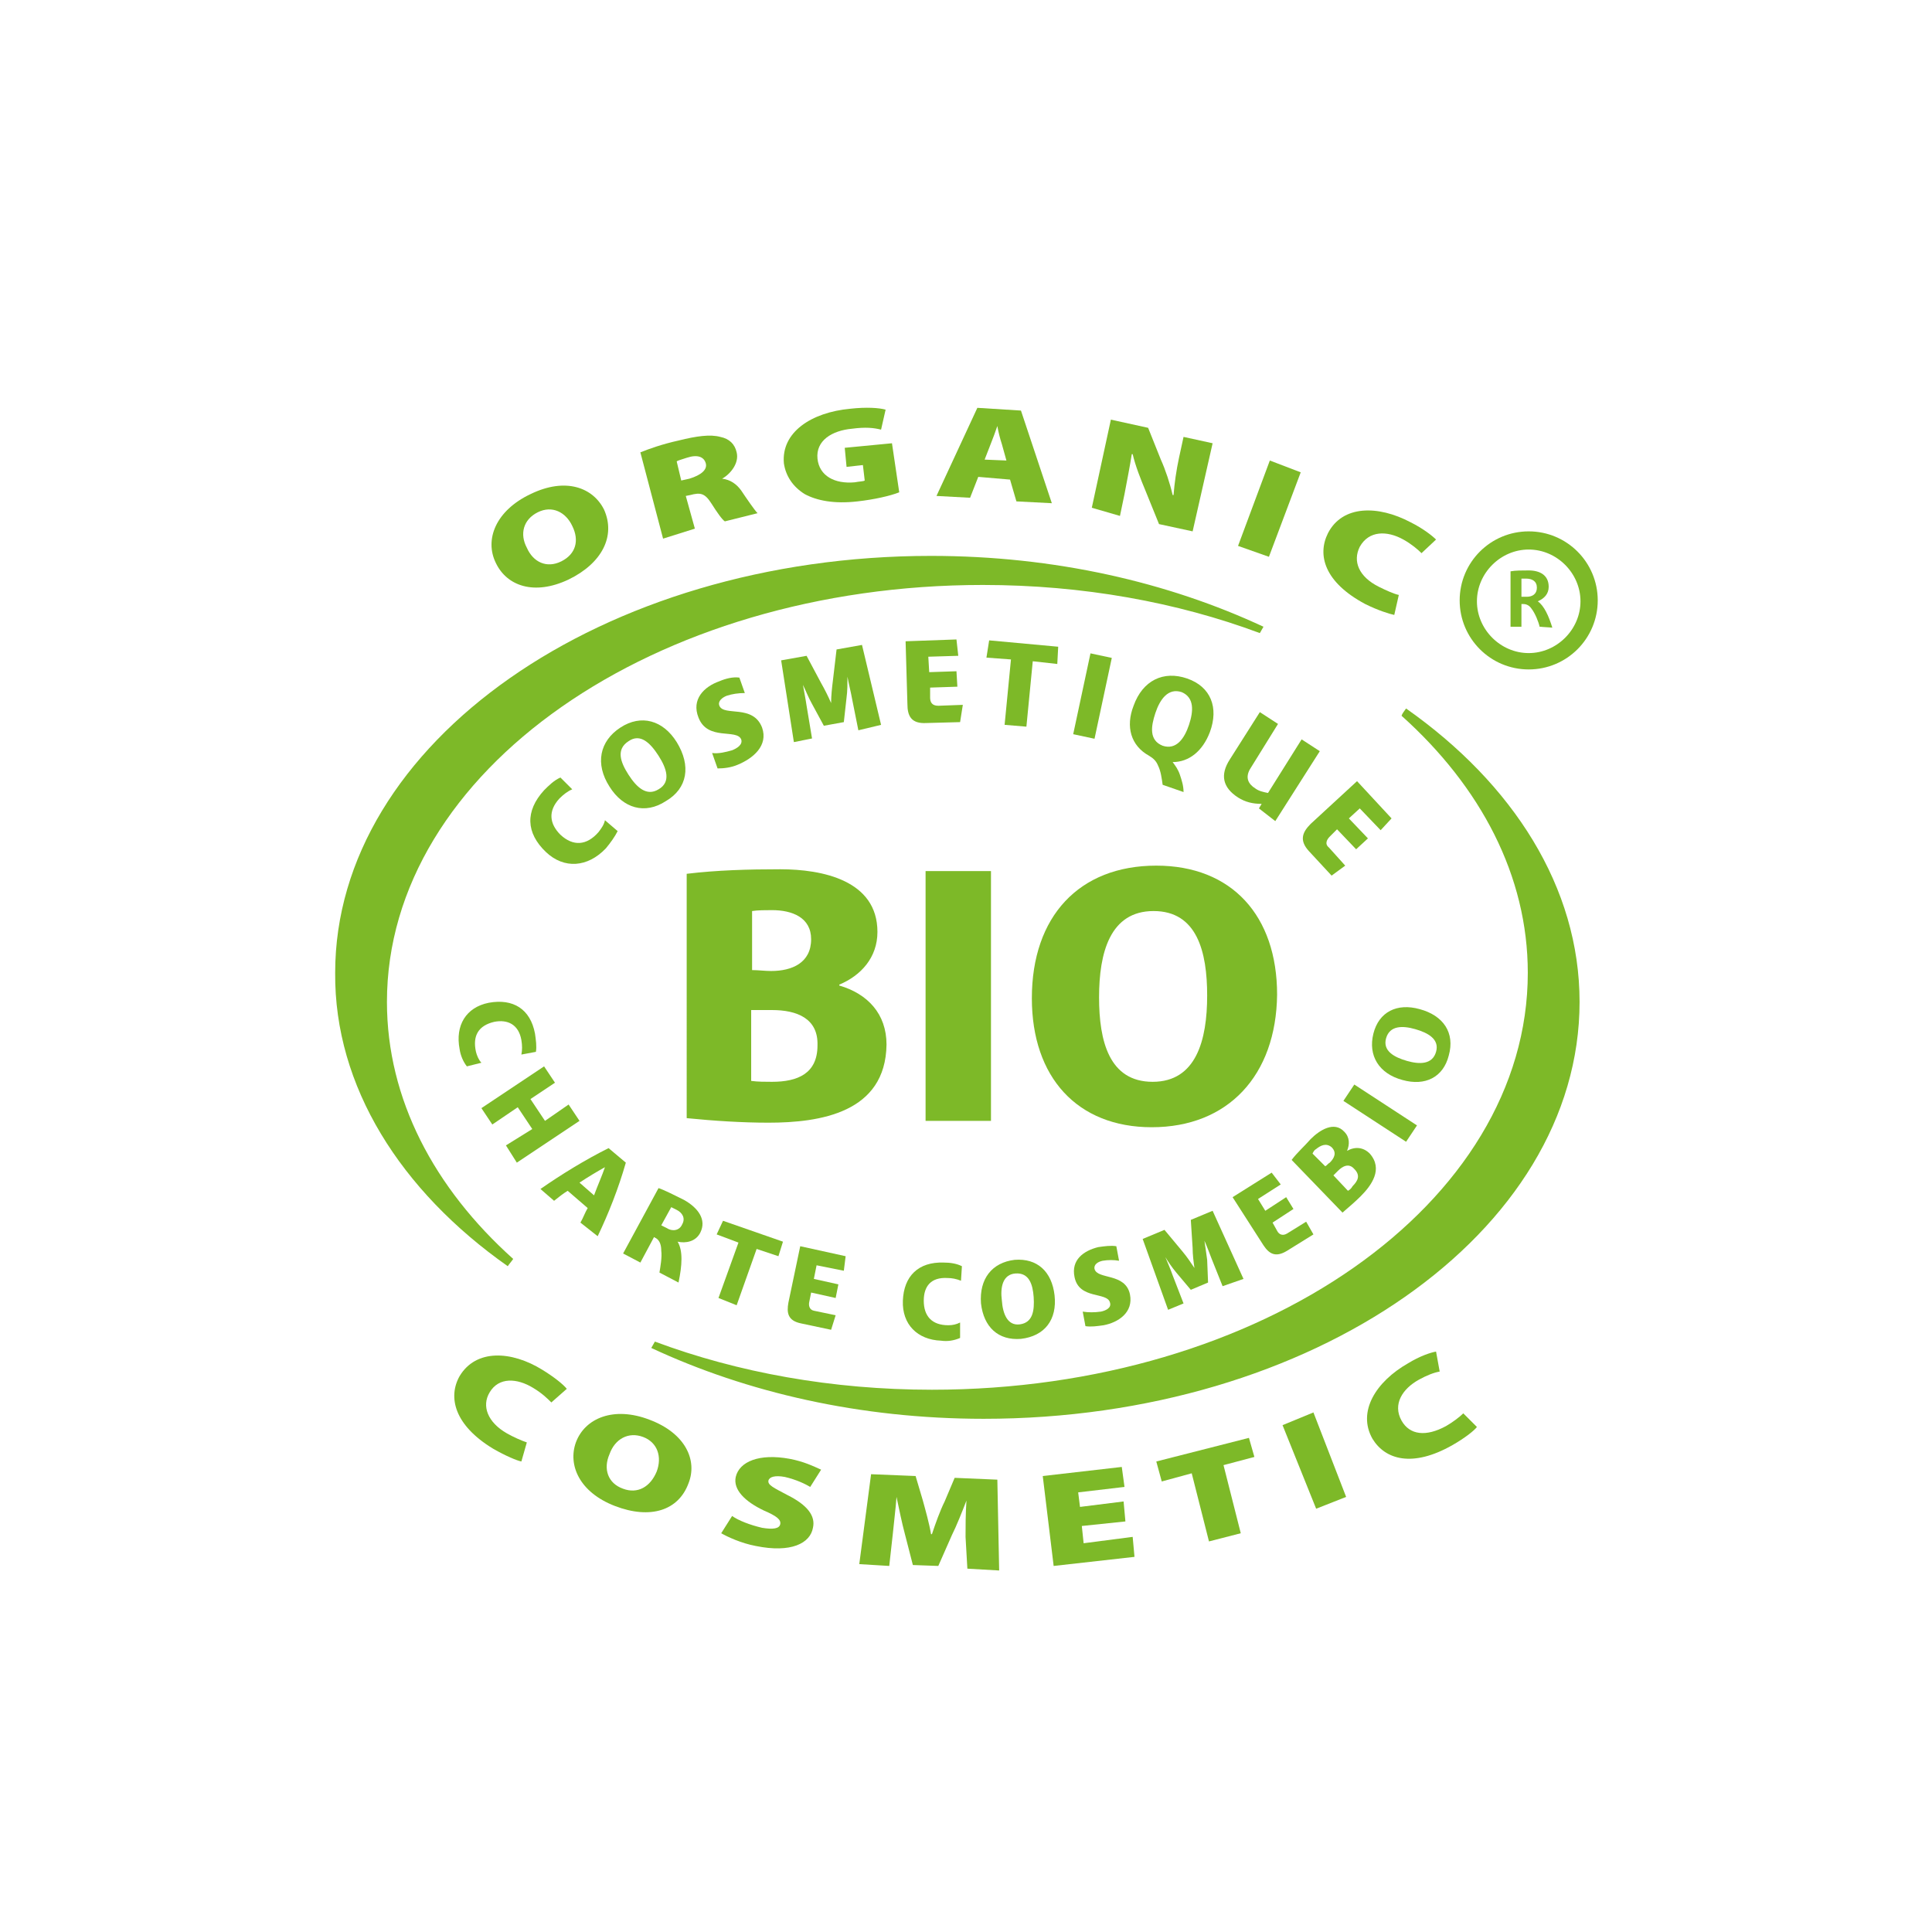 <?xml version="1.0" encoding="utf-8"?>
<!-- Generator: Adobe Illustrator 26.0.3, SVG Export Plug-In . SVG Version: 6.00 Build 0)  -->
<svg version="1.1" id="Ebene_1" xmlns="http://www.w3.org/2000/svg" xmlns:xlink="http://www.w3.org/1999/xlink" x="0px" y="0px"
	 viewBox="0 0 212.7 212.7" style="enable-background:new 0 0 212.7 212.7;" xml:space="preserve">
<style type="text/css">
	.st0{clip-path:url(#SVGID_00000159467939794007265710000004958907723983460030_);fill:#7DB928;}
	.st1{clip-path:url(#SVGID_00000051343744900666903790000014185055325406181806_);fill:#7DB928;}
	.st2{clip-path:url(#SVGID_00000104691024903105773940000008725494684451760558_);fill:#7DB928;}
	.st3{clip-path:url(#SVGID_00000073707716114093878760000008348461298156517261_);fill:#7DB928;}
	.st4{clip-path:url(#SVGID_00000138574347571893164720000010144976519048622997_);fill:#7DB928;}
	.st5{fill:#7DB928;}
	.st6{clip-path:url(#SVGID_00000125592706004106507770000007894997648665782966_);fill:#7DB928;}
	.st7{clip-path:url(#SVGID_00000052097838869249380490000011583612321688293050_);fill:#7DB928;}
	.st8{clip-path:url(#SVGID_00000056404959862144988440000014475404671728101807_);fill:#7DB928;}
	.st9{clip-path:url(#SVGID_00000176746578873836527150000001288553287949023640_);fill:#7DB928;}
	.st10{clip-path:url(#SVGID_00000127748994895509547730000008006083726879597227_);fill:#7DB928;}
	.st11{clip-path:url(#SVGID_00000129188507050869482850000004598314191765634721_);fill:#7DB928;}
	.st12{clip-path:url(#SVGID_00000104672344870592533920000000161696530697706684_);fill:#7DB928;}
	.st13{clip-path:url(#SVGID_00000085225309563227797390000009263913512793781134_);fill:#7DB928;}
	.st14{clip-path:url(#SVGID_00000013178276242718009000000011267126105877525415_);fill:#7DB928;}
	.st15{clip-path:url(#SVGID_00000152979351923553949790000009168673491604122285_);fill:#7DB928;}
	.st16{clip-path:url(#SVGID_00000031896119842498275820000010090347208633543095_);fill:#7DB928;}
	.st17{clip-path:url(#SVGID_00000072967988718360776340000017239000297193849993_);fill:#7DB928;}
	.st18{clip-path:url(#SVGID_00000090254196143237529060000011717032445534473628_);fill:#7DB928;}
	.st19{clip-path:url(#SVGID_00000085934373433533025200000011755203837600759183_);fill:#7DB928;}
	.st20{clip-path:url(#SVGID_00000056420217727824733270000016974083626997941695_);fill:#7DB928;}
	.st21{clip-path:url(#SVGID_00000160155117971298400100000000591078394257290384_);fill:#7DB928;}
	.st22{clip-path:url(#SVGID_00000035533131324162994490000004414516228025310134_);fill:#7DB928;}
	.st23{clip-path:url(#SVGID_00000174603972600271451040000007522932761505282491_);fill:#7DB928;}
	.st24{clip-path:url(#SVGID_00000169551645706535256010000010066533100474531768_);fill:#7DB928;}
	.st25{clip-path:url(#SVGID_00000159439969592986893090000006801587057414143657_);fill:#7DB928;}
	.st26{clip-path:url(#SVGID_00000142175153334223975380000011961604202485672607_);fill:#7DB928;}
	.st27{clip-path:url(#SVGID_00000117668290712697622480000013581285477047682947_);fill:#7DB928;}
	.st28{clip-path:url(#SVGID_00000008136475800652896840000016805633325726402443_);fill:#7DB928;}
	.st29{clip-path:url(#SVGID_00000137818021437041372500000005881700833404188056_);fill:#7DB928;}
	.st30{clip-path:url(#SVGID_00000007412946344679673270000002193573156085781676_);fill:#7DB928;}
	.st31{clip-path:url(#SVGID_00000030475422918747515310000007622762689255234469_);fill:#7DB928;}
	.st32{clip-path:url(#SVGID_00000034796784634396067680000010342496607377230475_);fill:#7DB928;}
	.st33{clip-path:url(#SVGID_00000000943351355075354130000003751593525974268605_);fill:#7DB928;}
	.st34{clip-path:url(#SVGID_00000156551841542442493110000005047126787829972127_);fill:#7DB928;}
	.st35{clip-path:url(#SVGID_00000142868267493198409380000002615017403012872101_);fill:#7DB928;}
	.st36{clip-path:url(#SVGID_00000091012399915657410210000005862645164021046423_);fill:#7DB928;}
</style>
<g>
	<g>
		<g>
			<defs>
				<rect id="SVGID_1_" x="36.8" y="44.8" width="139.1" height="128.1"/>
			</defs>
			<clipPath id="SVGID_00000131331401197667000650000009487517121822622616_">
				<use xlink:href="#SVGID_1_"  style="overflow:visible;"/>
			</clipPath>
			<path style="clip-path:url(#SVGID_00000131331401197667000650000009487517121822622616_);fill:#7DB928;" d="M61.8,61.8
				c1.6-0.8,2-2.3,1.2-3.9c-0.7-1.5-2.2-2.3-3.8-1.5s-2,2.4-1.2,3.9C58.7,61.9,60.2,62.6,61.8,61.8L61.8,61.8z M62.6,63.8
				c-3.8,1.8-6.8,0.7-8-1.8c-1.3-2.6,0-5.8,3.8-7.6c3.9-1.9,6.9-0.7,8.1,1.7C67.8,59,66.3,62,62.6,63.8L62.6,63.8z"/>
		</g>
	</g>
	<g>
		<g>
			<defs>
				<rect id="SVGID_00000013890114551136231110000008287430281635021454_" x="36.8" y="44.8" width="139.1" height="128.1"/>
			</defs>
			<clipPath id="SVGID_00000060726135199766713860000009346240270474485689_">
				<use xlink:href="#SVGID_00000013890114551136231110000008287430281635021454_"  style="overflow:visible;"/>
			</clipPath>
			<path style="clip-path:url(#SVGID_00000060726135199766713860000009346240270474485689_);fill:#7DB928;" d="M75,52.9l0.9-0.2
				c1.3-0.4,2-1,1.8-1.7s-0.9-1-2.1-0.6c-0.6,0.2-1,0.3-1.1,0.4L75,52.9z M70.5,49.8c1-0.4,2.4-0.9,4.2-1.3c2-0.5,3.5-0.7,4.6-0.4
				c1,0.2,1.6,0.8,1.8,1.7c0.3,1.2-0.7,2.4-1.6,2.9l0,0c0.9,0.1,1.6,0.6,2.1,1.3c0.6,0.9,1.5,2.2,1.8,2.5l-3.6,0.9
				c-0.3-0.2-0.8-0.9-1.5-2s-1.2-1.2-2.3-0.9l-0.5,0.1l1,3.6L73,59.3L70.5,49.8z"/>
		</g>
	</g>
	<g>
		<g>
			<defs>
				<rect id="SVGID_00000127750710544879523680000010111719829955977601_" x="36.8" y="44.8" width="139.1" height="128.1"/>
			</defs>
			<clipPath id="SVGID_00000101097587522509756450000008497830508222244785_">
				<use xlink:href="#SVGID_00000127750710544879523680000010111719829955977601_"  style="overflow:visible;"/>
			</clipPath>
			<path style="clip-path:url(#SVGID_00000101097587522509756450000008497830508222244785_);fill:#7DB928;" d="M99,54.2
				c-1,0.4-2.8,0.8-4.6,1c-2.6,0.3-4.5-0.1-5.8-0.8c-1.3-0.8-2.1-2-2.3-3.4c-0.3-3.4,3-5.6,7.3-6c1.8-0.2,3.2-0.1,3.9,0.1L97,47.3
				c-0.8-0.2-1.7-0.3-3.2-0.1c-2.2,0.2-4,1.3-3.8,3.3c0.2,1.9,1.9,2.8,4.1,2.6c0.5-0.1,1-0.1,1.1-0.2L95,51.2l-1.8,0.2L93,49.3
				l5.2-0.5L99,54.2z"/>
		</g>
	</g>
	<g>
		<g>
			<defs>
				<rect id="SVGID_00000124848683604368098760000002679591890553091235_" x="36.8" y="44.8" width="139.1" height="128.1"/>
			</defs>
			<clipPath id="SVGID_00000087399741938456547670000014060980917562799267_">
				<use xlink:href="#SVGID_00000124848683604368098760000002679591890553091235_"  style="overflow:visible;"/>
			</clipPath>
			<path style="clip-path:url(#SVGID_00000087399741938456547670000014060980917562799267_);fill:#7DB928;" d="M110.8,50.7l-0.5-1.8
				c-0.2-0.6-0.4-1.4-0.5-2l0,0c-0.2,0.6-0.5,1.4-0.7,1.9l-0.7,1.8L110.8,50.7z M107.7,52.5l-0.9,2.3l-3.7-0.2l4.5-9.7l4.8,0.3
				l3.4,10.2l-3.9-0.2l-0.7-2.4L107.7,52.5z"/>
		</g>
	</g>
	<g>
		<g>
			<defs>
				<rect id="SVGID_00000026857229138309844290000000013617667438623112_" x="36.8" y="44.8" width="139.1" height="128.1"/>
			</defs>
			<clipPath id="SVGID_00000069377284187785151060000011958727153045747368_">
				<use xlink:href="#SVGID_00000026857229138309844290000000013617667438623112_"  style="overflow:visible;"/>
			</clipPath>
			<path style="clip-path:url(#SVGID_00000069377284187785151060000011958727153045747368_);fill:#7DB928;" d="M120.2,55.9l2.1-9.7
				l4.1,0.9l1.4,3.5c0.5,1.1,1,2.6,1.3,3.9h0.1c0.1-1.3,0.3-2.7,0.6-4.1l0.5-2.3l3.2,0.7l-2.2,9.7l-3.7-0.8l-1.5-3.7
				c-0.5-1.2-1.1-2.7-1.4-4h-0.1c-0.2,1.3-0.5,2.8-0.8,4.4l-0.5,2.4L120.2,55.9z"/>
		</g>
	</g>
</g>
<polygon class="st5" points="143.2,52 139.7,61.3 136.3,60.1 139.8,50.7 "/>
<g>
	<g>
		<g>
			<defs>
				<rect id="SVGID_00000035506594260066955860000003450210288693341331_" x="36.8" y="44.8" width="139.1" height="128.1"/>
			</defs>
			<clipPath id="SVGID_00000037659467741626047130000002340320007556645011_">
				<use xlink:href="#SVGID_00000035506594260066955860000003450210288693341331_"  style="overflow:visible;"/>
			</clipPath>
			<path style="clip-path:url(#SVGID_00000037659467741626047130000002340320007556645011_);fill:#7DB928;" d="M153.5,67.7
				c-0.5-0.1-1.8-0.5-3.2-1.2c-4.5-2.4-5.3-5.4-4.1-7.8c1.6-3.1,5.5-3.1,9.1-1.2c1.4,0.7,2.4,1.5,2.8,1.9l-1.6,1.5
				c-0.4-0.4-1.1-1-2-1.5c-1.8-1-3.8-1-4.8,0.8c-0.8,1.6-0.1,3.3,2.1,4.4c0.8,0.4,1.7,0.8,2.2,0.9L153.5,67.7z"/>
		</g>
	</g>
	<g>
		<g>
			<defs>
				<rect id="SVGID_00000103978644943706785460000001470572543738958524_" x="36.8" y="44.8" width="139.1" height="128.1"/>
			</defs>
			<clipPath id="SVGID_00000125596407096337968190000000593403956668171435_">
				<use xlink:href="#SVGID_00000103978644943706785460000001470572543738958524_"  style="overflow:visible;"/>
			</clipPath>
			<path style="clip-path:url(#SVGID_00000125596407096337968190000000593403956668171435_);fill:#7DB928;" d="M57.4,160.9
				c-0.5-0.1-1.7-0.6-3.1-1.4c-4.3-2.6-5-5.7-3.7-8c1.8-3,5.7-2.8,9.1-0.7c1.3,0.8,2.3,1.6,2.7,2.1l-1.7,1.5c-0.4-0.4-1-1-2-1.6
				c-1.8-1.1-3.8-1.2-4.8,0.5c-0.9,1.5-0.2,3.3,1.9,4.5c0.7,0.4,1.6,0.8,2.2,1L57.4,160.9z"/>
		</g>
	</g>
	<g>
		<g>
			<defs>
				<rect id="SVGID_00000109738137271371579590000005416726604720720572_" x="36.8" y="44.8" width="139.1" height="128.1"/>
			</defs>
			<clipPath id="SVGID_00000068666070434885363620000006316627217488297096_">
				<use xlink:href="#SVGID_00000109738137271371579590000005416726604720720572_"  style="overflow:visible;"/>
			</clipPath>
			<path style="clip-path:url(#SVGID_00000068666070434885363620000006316627217488297096_);fill:#7DB928;" d="M68.6,163.9
				c1.6,0.6,3-0.2,3.7-1.9c0.6-1.6,0.1-3.2-1.5-3.8s-3.1,0.2-3.7,1.9C66.4,161.7,66.9,163.3,68.6,163.9L68.6,163.9z M67.7,165.8
				c-3.9-1.5-5.2-4.5-4.3-7c1-2.7,4.2-4,8.1-2.5c4,1.5,5.3,4.5,4.3,7C74.7,166.3,71.6,167.3,67.7,165.8L67.7,165.8z"/>
		</g>
	</g>
	<g>
		<g>
			<defs>
				<rect id="SVGID_00000103250500972661425520000009392096437918163126_" x="36.8" y="44.8" width="139.1" height="128.1"/>
			</defs>
			<clipPath id="SVGID_00000162328914726358136830000003195688040049508778_">
				<use xlink:href="#SVGID_00000103250500972661425520000009392096437918163126_"  style="overflow:visible;"/>
			</clipPath>
			<path style="clip-path:url(#SVGID_00000162328914726358136830000003195688040049508778_);fill:#7DB928;" d="M80.6,166.9
				c0.7,0.5,2,1,3.3,1.3c1.2,0.2,1.9,0.1,2-0.4s-0.4-0.9-1.8-1.5c-2.1-1-3.4-2.3-3.1-3.7c0.4-1.7,2.6-2.6,5.9-2
				c1.6,0.3,2.6,0.8,3.5,1.2l-1.2,1.9c-0.5-0.3-1.5-0.8-2.8-1.1c-1.1-0.2-1.7,0-1.8,0.4c-0.1,0.5,0.6,0.8,2.1,1.6
				c2.2,1.1,3.1,2.3,2.8,3.6c-0.3,1.7-2.4,2.8-6.3,2c-1.6-0.3-3.1-1-3.8-1.4L80.6,166.9z"/>
		</g>
	</g>
	<g>
		<g>
			<defs>
				<rect id="SVGID_00000121252999601512927590000013996451217884328347_" x="36.8" y="44.8" width="139.1" height="128.1"/>
			</defs>
			<clipPath id="SVGID_00000059287554352513438310000012775721133286380418_">
				<use xlink:href="#SVGID_00000121252999601512927590000013996451217884328347_"  style="overflow:visible;"/>
			</clipPath>
			<path style="clip-path:url(#SVGID_00000059287554352513438310000012775721133286380418_);fill:#7DB928;" d="M106.3,169.2
				c0-1.1,0-2.5,0.1-4l0,0c-0.5,1.3-1.1,2.8-1.6,3.8l-1.5,3.4l-2.8-0.1l-0.9-3.5c-0.3-1.1-0.6-2.6-0.9-4l0,0c-0.1,1.4-0.3,2.9-0.4,4
				l-0.4,3.6l-3.3-0.2l1.3-9.9l4.9,0.2l0.8,2.7c0.3,1.1,0.7,2.5,0.9,3.7h0.1c0.4-1.2,0.9-2.6,1.4-3.6l1.1-2.6l4.7,0.2l0.2,10
				l-3.5-0.2L106.3,169.2z"/>
		</g>
	</g>
</g>
<polygon class="st5" points="114.8,162.5 116,172.4 124.9,171.4 124.7,169.2 119.3,169.9 119.1,168 123.9,167.5 123.7,165.3 
	118.9,165.9 118.7,164.3 123.8,163.7 123.5,161.5 "/>
<polygon class="st5" points="131.2,162.2 127.9,163.1 127.3,160.9 137.5,158.3 138.1,160.4 134.7,161.3 136.6,168.8 133.1,169.7 "/>
<polygon class="st5" points="144.6,155.5 148.2,164.8 144.9,166.1 141.2,156.9 "/>
<g>
	<g>
		<g>
			<defs>
				<rect id="SVGID_00000083784823384031172870000011027522839386986170_" x="36.8" y="44.8" width="139.1" height="128.1"/>
			</defs>
			<clipPath id="SVGID_00000103228192799150027840000014856403422105523371_">
				<use xlink:href="#SVGID_00000083784823384031172870000011027522839386986170_"  style="overflow:visible;"/>
			</clipPath>
			<path style="clip-path:url(#SVGID_00000103228192799150027840000014856403422105523371_);fill:#7DB928;" d="M162.6,157.1
				c-0.3,0.4-1.3,1.2-2.7,2c-4.4,2.5-7.4,1.6-8.8-0.7c-1.7-3,0.4-6.3,3.9-8.3c1.3-0.8,2.5-1.2,3.1-1.3l0.4,2.2
				c-0.6,0.1-1.4,0.4-2.3,0.9c-1.8,1-2.9,2.7-1.9,4.5c0.9,1.6,2.7,1.8,4.9,0.6c0.7-0.4,1.5-1,1.9-1.4L162.6,157.1z"/>
		</g>
	</g>
	<g>
		<g>
			<defs>
				<rect id="SVGID_00000104697750653419518940000005748325515728489656_" x="36.8" y="44.8" width="139.1" height="128.1"/>
			</defs>
			<clipPath id="SVGID_00000167397944614445265480000013660434960542066320_">
				<use xlink:href="#SVGID_00000104697750653419518940000005748325515728489656_"  style="overflow:visible;"/>
			</clipPath>
			<path style="clip-path:url(#SVGID_00000167397944614445265480000013660434960542066320_);fill:#7DB928;" d="M66.7,93.4
				c-2,2.1-4.6,2.3-6.6,0.4c-2.2-2.1-2.3-4.5-0.2-6.8c0.5-0.5,1.1-1.1,1.8-1.4l1.3,1.3c-0.5,0.2-1,0.6-1.4,1c-1.3,1.4-1.1,2.8,0.1,4
				c1.4,1.3,2.9,1.2,4.2-0.3c0.3-0.4,0.6-0.8,0.7-1.3l1.4,1.2C67.7,92.1,67.2,92.8,66.7,93.4"/>
		</g>
	</g>
	<g>
		<g>
			<defs>
				<rect id="SVGID_00000085217300383253259340000003651187175340578970_" x="36.8" y="44.8" width="139.1" height="128.1"/>
			</defs>
			<clipPath id="SVGID_00000158029141901245497690000008936830431326152864_">
				<use xlink:href="#SVGID_00000085217300383253259340000003651187175340578970_"  style="overflow:visible;"/>
			</clipPath>
			<path style="clip-path:url(#SVGID_00000158029141901245497690000008936830431326152864_);fill:#7DB928;" d="M73.3,88.2
				c-2.3,1.5-4.7,0.8-6.2-1.6c-1.6-2.5-1.1-5,1.2-6.5c2.3-1.5,4.7-0.8,6.2,1.6C76.1,84.3,75.7,86.8,73.3,88.2 M69.2,81.6
				c-1.4,0.9-0.9,2.3,0,3.7c0.9,1.4,2,2.4,3.3,1.6c1.4-0.8,0.9-2.3,0-3.7S70.5,80.7,69.2,81.6"/>
		</g>
	</g>
	<g>
		<g>
			<defs>
				<rect id="SVGID_00000134235348617770751480000013776778165106050179_" x="36.8" y="44.8" width="139.1" height="128.1"/>
			</defs>
			<clipPath id="SVGID_00000044140297717619839060000005826801794151125894_">
				<use xlink:href="#SVGID_00000134235348617770751480000013776778165106050179_"  style="overflow:visible;"/>
			</clipPath>
			<path style="clip-path:url(#SVGID_00000044140297717619839060000005826801794151125894_);fill:#7DB928;" d="M81.2,84.2
				c-0.7,0.3-1.5,0.4-2.2,0.4l-0.6-1.7c0.7,0.1,1.5-0.1,2.2-0.3c0.5-0.2,1.2-0.6,1-1.2c-0.5-1.2-3.7,0.2-4.7-2.4
				c-0.8-2,0.6-3.4,2.3-4c0.7-0.3,1.5-0.5,2.2-0.4l0.6,1.7c-0.7,0-1.4,0.1-2,0.3c-0.5,0.2-1,0.6-0.8,1.1c0.5,1.2,3.7-0.2,4.7,2.4
				C84.6,82.1,82.9,83.5,81.2,84.2"/>
		</g>
	</g>
	<g>
		<g>
			<defs>
				<rect id="SVGID_00000024683108869998448850000009198050181255417232_" x="36.8" y="44.8" width="139.1" height="128.1"/>
			</defs>
			<clipPath id="SVGID_00000131354894477571219910000000410363278236072872_">
				<use xlink:href="#SVGID_00000024683108869998448850000009198050181255417232_"  style="overflow:visible;"/>
			</clipPath>
			<path style="clip-path:url(#SVGID_00000131354894477571219910000000410363278236072872_);fill:#7DB928;" d="M94.5,80.4l-0.7-3.5
				c-0.1-0.6-0.4-1.8-0.5-2.4l0,0c0,0.7,0,1.6-0.1,2.3l-0.3,2.7l-2.2,0.4l-1.3-2.4c-0.4-0.7-0.7-1.5-1-2.1l0,0
				c0.1,0.6,0.3,1.6,0.4,2.3l0.6,3.6l-2,0.4l-1.4-9l2.8-0.5l1.6,3c0.4,0.7,0.8,1.5,1.1,2.2l0,0c0-0.8,0.1-1.7,0.2-2.5l0.4-3.4
				l2.8-0.5l2.1,8.8L94.5,80.4z"/>
		</g>
	</g>
	<g>
		<g>
			<defs>
				<rect id="SVGID_00000036948112511874506680000009199434617914012818_" x="36.8" y="44.8" width="139.1" height="128.1"/>
			</defs>
			<clipPath id="SVGID_00000144321058265627807530000000993878514613006251_">
				<use xlink:href="#SVGID_00000036948112511874506680000009199434617914012818_"  style="overflow:visible;"/>
			</clipPath>
			<path style="clip-path:url(#SVGID_00000144321058265627807530000000993878514613006251_);fill:#7DB928;" d="M105.7,79.5l-3.7,0.1
				c-1.7,0.1-2.1-0.8-2.1-2.1l-0.2-6.9l5.6-0.2l0.2,1.8l-3.3,0.1l0.1,1.7l3-0.1l0.1,1.7l-3,0.1v1.1c0,0.5,0.2,0.9,0.9,0.9l2.7-0.1
				L105.7,79.5z"/>
		</g>
	</g>
</g>
<polygon class="st5" points="113.7,72.8 113,80 110.6,79.8 111.3,72.6 108.6,72.4 108.9,70.5 116.5,71.2 116.4,73.1 "/>
<rect x="115.7" y="75.5" transform="matrix(0.209 -0.978 0.978 0.209 20.132 178.205)" class="st5" width="9.1" height="2.4"/>
<g>
	<g>
		<g>
			<defs>
				<rect id="SVGID_00000071529750237440046380000009561323442230963109_" x="36.8" y="44.8" width="139.1" height="128.1"/>
			</defs>
			<clipPath id="SVGID_00000170251161967275560250000011362327075384870042_">
				<use xlink:href="#SVGID_00000071529750237440046380000009561323442230963109_"  style="overflow:visible;"/>
			</clipPath>
			<path style="clip-path:url(#SVGID_00000170251161967275560250000011362327075384870042_);fill:#7DB928;" d="M129.1,83.9
				L129.1,83.9c0.3,0.4,0.6,0.8,0.8,1.4s0.4,1.2,0.4,1.9l-2.3-0.8c-0.1-0.7-0.2-1.5-0.5-2.1c-0.2-0.5-0.5-0.8-1-1.1
				c-2-1.1-2.6-3.2-1.7-5.5c1-2.8,3.3-3.9,5.9-3c2.6,0.9,3.5,3.2,2.5,5.9C132.4,82.7,130.9,83.9,129.1,83.9 M130.1,76.2
				c-1.5-0.5-2.4,0.8-2.9,2.3s-0.7,3,0.8,3.6c1.5,0.5,2.4-0.8,2.9-2.3C131.4,78.3,131.5,76.8,130.1,76.2"/>
		</g>
	</g>
	<g>
		<g>
			<defs>
				<rect id="SVGID_00000076584525862672156930000010705036954808596887_" x="36.8" y="44.8" width="139.1" height="128.1"/>
			</defs>
			<clipPath id="SVGID_00000085965688731647417010000001590628029269306797_">
				<use xlink:href="#SVGID_00000076584525862672156930000010705036954808596887_"  style="overflow:visible;"/>
			</clipPath>
			<path style="clip-path:url(#SVGID_00000085965688731647417010000001590628029269306797_);fill:#7DB928;" d="M138.6,89l0.3-0.5
				l0,0c-1,0-1.8-0.2-2.6-0.7c-1.7-1.1-2-2.5-0.9-4.2l3.3-5.2l2,1.3l-3.1,5c-0.5,0.9-0.2,1.6,0.6,2.1c0.4,0.3,0.9,0.4,1.4,0.5
				l3.7-5.9l2,1.3l-4.9,7.7L138.6,89z"/>
		</g>
	</g>
	<g>
		<g>
			<defs>
				<rect id="SVGID_00000018236452528075244240000007512658120121037240_" x="36.8" y="44.8" width="139.1" height="128.1"/>
			</defs>
			<clipPath id="SVGID_00000012439767657441886250000003515161111710708119_">
				<use xlink:href="#SVGID_00000018236452528075244240000007512658120121037240_"  style="overflow:visible;"/>
			</clipPath>
			<path style="clip-path:url(#SVGID_00000012439767657441886250000003515161111710708119_);fill:#7DB928;" d="M146.6,96.4l-2.5-2.7
				c-1.1-1.2-0.7-2.1,0.2-3l5.1-4.7l3.8,4.1l-1.2,1.3l-2.3-2.4l-1.2,1.1l2.1,2.2l-1.3,1.2l-2.1-2.2l-0.8,0.8
				c-0.3,0.3-0.6,0.8-0.1,1.2l1.8,2L146.6,96.4z"/>
		</g>
	</g>
	<g>
		<g>
			<defs>
				<rect id="SVGID_00000111149180552054235060000002181213487821912452_" x="36.8" y="44.8" width="139.1" height="128.1"/>
			</defs>
			<clipPath id="SVGID_00000145751242650367681120000007343206710665367969_">
				<use xlink:href="#SVGID_00000111149180552054235060000002181213487821912452_"  style="overflow:visible;"/>
			</clipPath>
			<path style="clip-path:url(#SVGID_00000145751242650367681120000007343206710665367969_);fill:#7DB928;" d="M50.6,115.5
				c-0.5-2.6,0.7-4.6,3.2-5.1c2.7-0.5,4.6,0.7,5.1,3.4c0.1,0.7,0.2,1.4,0.1,2l-1.6,0.3c0.1-0.5,0.1-1,0-1.6c-0.3-1.7-1.5-2.3-3-2
				c-1.7,0.4-2.4,1.5-2,3.3c0.1,0.4,0.3,0.9,0.6,1.2l-1.6,0.4C51,116.9,50.7,116.2,50.6,115.5"/>
		</g>
	</g>
</g>
<polygon class="st5" points="55.7,126.1 58.6,124.3 57,121.9 54.2,123.8 53,122 59.9,117.4 61.1,119.2 58.4,121 60,123.4 
	62.6,121.6 63.8,123.4 56.9,128 "/>
<g>
	<g>
		<g>
			<defs>
				<rect id="SVGID_00000117657717011418773170000007496783327752925325_" x="36.8" y="44.8" width="139.1" height="128.1"/>
			</defs>
			<clipPath id="SVGID_00000173860458212132691950000000647684549698028454_">
				<use xlink:href="#SVGID_00000117657717011418773170000007496783327752925325_"  style="overflow:visible;"/>
			</clipPath>
			<path style="clip-path:url(#SVGID_00000173860458212132691950000000647684549698028454_);fill:#7DB928;" d="M63.9,134.6
				c0.3-0.5,0.5-1.1,0.8-1.6l-2.2-1.9c-0.5,0.3-1,0.7-1.5,1.1l-1.5-1.3c2.3-1.6,4.9-3.2,7.5-4.5l1.9,1.6c-0.8,2.8-1.9,5.6-3.1,8.1
				L63.9,134.6z M66.6,128.5L66.6,128.5c-0.9,0.5-1.9,1.1-2.8,1.7l1.6,1.4C65.8,130.5,66.3,129.4,66.6,128.5"/>
		</g>
	</g>
	<g>
		<g>
			<defs>
				<rect id="SVGID_00000041253520319045179110000003233897678042366880_" x="36.8" y="44.8" width="139.1" height="128.1"/>
			</defs>
			<clipPath id="SVGID_00000124870056642350071230000000583218450205191332_">
				<use xlink:href="#SVGID_00000041253520319045179110000003233897678042366880_"  style="overflow:visible;"/>
			</clipPath>
			<path style="clip-path:url(#SVGID_00000124870056642350071230000000583218450205191332_);fill:#7DB928;" d="M72.6,140.1
				c0.1-0.6,0.3-1.7,0.2-2.4c0-0.5-0.1-1.1-0.6-1.4c-0.1,0-0.1-0.1-0.2-0.1l-1.5,2.8l-1.9-1l3.9-7.2c0.6,0.2,1.8,0.8,2.8,1.3
				c1.6,0.9,2.5,2.2,1.8,3.6c-0.5,1-1.6,1.2-2.5,1l0,0c0.6,1,0.5,2.6,0.1,4.5L72.6,140.1z M74.5,133.2c-0.2-0.1-0.4-0.2-0.6-0.3
				l-1.1,2c0.2,0.1,0.4,0.2,0.6,0.3c0.6,0.4,1.4,0.3,1.7-0.4C75.5,134.1,75.1,133.5,74.5,133.2"/>
		</g>
	</g>
</g>
<polygon class="st5" points="83.3,137.5 81.1,143.7 79.1,142.9 81.3,136.8 78.9,135.9 79.6,134.4 86.2,136.7 85.7,138.3 "/>
<g>
	<g>
		<g>
			<defs>
				<rect id="SVGID_00000005242362577383743200000017475130835286214067_" x="36.8" y="44.8" width="139.1" height="128.1"/>
			</defs>
			<clipPath id="SVGID_00000029036073619849363290000012286320244472187307_">
				<use xlink:href="#SVGID_00000005242362577383743200000017475130835286214067_"  style="overflow:visible;"/>
			</clipPath>
			<path style="clip-path:url(#SVGID_00000029036073619849363290000012286320244472187307_);fill:#7DB928;" d="M91.5,146.4l-3.3-0.7
				c-1.5-0.3-1.6-1.2-1.4-2.3l1.3-6.2l5,1.1l-0.2,1.6l-3-0.6l-0.3,1.5l2.7,0.6l-0.3,1.5l-2.7-0.6l-0.2,1c-0.1,0.4,0,0.9,0.5,1
				l2.4,0.5L91.5,146.4z"/>
		</g>
	</g>
	<g>
		<g>
			<defs>
				<rect id="SVGID_00000175286937498112513720000013366634937901529256_" x="36.8" y="44.8" width="139.1" height="128.1"/>
			</defs>
			<clipPath id="SVGID_00000051359325414959931310000002638284758525227668_">
				<use xlink:href="#SVGID_00000175286937498112513720000013366634937901529256_"  style="overflow:visible;"/>
			</clipPath>
			<path style="clip-path:url(#SVGID_00000051359325414959931310000002638284758525227668_);fill:#7DB928;" d="M103.6,147.6
				c-2.6-0.1-4.3-1.8-4.2-4.4c0.1-2.7,1.7-4.3,4.5-4.2c0.7,0,1.4,0.1,2,0.4l-0.1,1.6c-0.5-0.2-1-0.3-1.5-0.3
				c-1.8-0.1-2.6,0.9-2.6,2.5c0,1.7,0.9,2.7,2.7,2.7c0.5,0,0.9-0.1,1.3-0.3v1.7C105,147.6,104.3,147.7,103.6,147.6"/>
		</g>
	</g>
	<g>
		<g>
			<defs>
				<rect id="SVGID_00000077299551471151588190000012915945357847408527_" x="36.8" y="44.8" width="139.1" height="128.1"/>
			</defs>
			<clipPath id="SVGID_00000011722773109241079680000009907472884600665006_">
				<use xlink:href="#SVGID_00000077299551471151588190000012915945357847408527_"  style="overflow:visible;"/>
			</clipPath>
			<path style="clip-path:url(#SVGID_00000011722773109241079680000009907472884600665006_);fill:#7DB928;" d="M112.4,147.4
				c-2.5,0.2-4.1-1.3-4.4-3.9c-0.2-2.7,1.2-4.5,3.7-4.8c2.5-0.2,4.1,1.3,4.4,3.9C116.4,145.3,115,147.1,112.4,147.4 M111.8,140.2
				c-1.4,0.1-1.7,1.5-1.5,3c0.1,1.4,0.6,2.8,2,2.6s1.6-1.5,1.5-3C113.7,141.4,113.3,140.1,111.8,140.2"/>
		</g>
	</g>
	<g>
		<g>
			<defs>
				<rect id="SVGID_00000145761788227779029860000014319890552452967587_" x="36.8" y="44.8" width="139.1" height="128.1"/>
			</defs>
			<clipPath id="SVGID_00000088108675810247275810000000512278531539036801_">
				<use xlink:href="#SVGID_00000145761788227779029860000014319890552452967587_"  style="overflow:visible;"/>
			</clipPath>
			<path style="clip-path:url(#SVGID_00000088108675810247275810000000512278531539036801_);fill:#7DB928;" d="M121.5,145.9
				c-0.7,0.1-1.4,0.2-2,0.1l-0.3-1.6c0.6,0.1,1.3,0.1,2,0c0.5-0.1,1.2-0.4,1-1c-0.3-1.2-3.4-0.3-3.9-2.8c-0.4-1.9,1-2.9,2.6-3.3
				c0.7-0.1,1.4-0.2,2-0.1l0.3,1.6c-0.6-0.1-1.2-0.1-1.8,0c-0.5,0.1-1,0.4-0.9,0.9c0.3,1.2,3.4,0.4,3.9,2.8
				C124.8,144.5,123.1,145.6,121.5,145.9"/>
		</g>
	</g>
	<g>
		<g>
			<defs>
				<rect id="SVGID_00000091017376883616464680000001683869233078762880_" x="36.8" y="44.8" width="139.1" height="128.1"/>
			</defs>
			<clipPath id="SVGID_00000049935216597440420150000012834643928245070477_">
				<use xlink:href="#SVGID_00000091017376883616464680000001683869233078762880_"  style="overflow:visible;"/>
			</clipPath>
			<path style="clip-path:url(#SVGID_00000049935216597440420150000012834643928245070477_);fill:#7DB928;" d="M134.6,141.6l-1.2-3
				c-0.2-0.5-0.6-1.6-0.8-2l0,0c0.1,0.6,0.2,1.4,0.3,2.1l0.1,2.5l-1.9,0.8l-1.6-1.9c-0.5-0.6-0.9-1.2-1.2-1.7l0,0
				c0.2,0.5,0.6,1.4,0.8,2l1.2,3.1l-1.7,0.7l-2.8-7.8l2.4-1l2,2.4c0.5,0.6,0.9,1.2,1.3,1.8l0,0c-0.1-0.7-0.2-1.5-0.2-2.2l-0.2-3.1
				l2.4-1l3.4,7.5L134.6,141.6z"/>
		</g>
	</g>
	<g>
		<g>
			<defs>
				<rect id="SVGID_00000060724729346501085130000010134524993234371001_" x="36.8" y="44.8" width="139.1" height="128.1"/>
			</defs>
			<clipPath id="SVGID_00000010297606335209036320000013764734224794214559_">
				<use xlink:href="#SVGID_00000060724729346501085130000010134524993234371001_"  style="overflow:visible;"/>
			</clipPath>
			<path style="clip-path:url(#SVGID_00000010297606335209036320000013764734224794214559_);fill:#7DB928;" d="M144.6,135.9
				l-2.9,1.8c-1.3,0.8-2,0.3-2.6-0.6l-3.4-5.3l4.3-2.7l1,1.3l-2.5,1.6l0.8,1.3l2.3-1.5l0.8,1.3l-2.3,1.5l0.5,0.9
				c0.2,0.4,0.6,0.6,1.1,0.3l2.1-1.3L144.6,135.9z"/>
		</g>
	</g>
	<g>
		<g>
			<defs>
				<rect id="SVGID_00000096741819440823998750000001635481874718275507_" x="36.8" y="44.8" width="139.1" height="128.1"/>
			</defs>
			<clipPath id="SVGID_00000167396571843812099870000009478233542070419099_">
				<use xlink:href="#SVGID_00000096741819440823998750000001635481874718275507_"  style="overflow:visible;"/>
			</clipPath>
			<path style="clip-path:url(#SVGID_00000167396571843812099870000009478233542070419099_);fill:#7DB928;" d="M149.8,131.7
				c-0.6,0.6-1.3,1.2-2,1.8l-5.6-5.8c0.6-0.8,1.4-1.5,2.1-2.3c1-1,2.6-2,3.7-0.8c0.6,0.6,0.6,1.4,0.3,2.1l0,0
				c0.9-0.5,1.8-0.4,2.5,0.3C152.3,128.7,151,130.5,149.8,131.7 M144.9,126.5c-0.2,0.1-0.3,0.3-0.4,0.5l1.4,1.4
				c0.2-0.1,0.3-0.3,0.5-0.4c0.5-0.5,0.8-1.1,0.2-1.7C146,125.8,145.4,126.1,144.9,126.5 M147.3,128.9c-0.1,0.1-0.3,0.3-0.5,0.5
				l1.6,1.7c0.2-0.1,0.4-0.3,0.5-0.5c0.6-0.6,0.9-1.2,0.2-1.9C148.5,128,147.8,128.4,147.3,128.9"/>
		</g>
	</g>
</g>
<polygon class="st5" points="154.8,125.7 147.9,121.2 149.1,119.4 156,123.9 "/>
<g>
	<g>
		<g>
			<defs>
				<rect id="SVGID_00000131350296782796346100000004167118216732175801_" x="36.8" y="44.8" width="139.1" height="128.1"/>
			</defs>
			<clipPath id="SVGID_00000043455557125371212990000000462846738274156938_">
				<use xlink:href="#SVGID_00000131350296782796346100000004167118216732175801_"  style="overflow:visible;"/>
			</clipPath>
			<path style="clip-path:url(#SVGID_00000043455557125371212990000000462846738274156938_);fill:#7DB928;" d="M159.5,116.2
				c-0.6,2.4-2.6,3.4-5.1,2.7c-2.6-0.7-3.8-2.7-3.2-5.1s2.6-3.4,5.1-2.7C158.9,111.8,160.2,113.7,159.5,116.2 M152.6,114.3
				c-0.4,1.4,0.9,2.1,2.3,2.5c1.4,0.4,2.8,0.4,3.2-1s-0.9-2.1-2.3-2.5S153,112.9,152.6,114.3"/>
		</g>
	</g>
	<g>
		<g>
			<defs>
				<rect id="SVGID_00000145024973990693700720000000560044233369851822_" x="36.8" y="44.8" width="139.1" height="128.1"/>
			</defs>
			<clipPath id="SVGID_00000062907976170406000720000017719586119599353999_">
				<use xlink:href="#SVGID_00000145024973990693700720000000560044233369851822_"  style="overflow:visible;"/>
			</clipPath>
			<path style="clip-path:url(#SVGID_00000062907976170406000720000017719586119599353999_);fill:#7DB928;" d="M154.8,78
				c-0.2,0.3-0.4,0.5-0.5,0.8c8.7,7.8,13.9,17.6,13.9,28.3c0,25.4-29.3,45.9-65.6,45.9c-11,0-21.4-1.9-30.5-5.3
				c-0.1,0.2-0.3,0.5-0.4,0.7c10.5,4.9,23,7.8,36.6,7.8c36.2,0,65.6-20.5,65.6-45.9C173.9,97.7,166.6,86.3,154.8,78"/>
		</g>
	</g>
	<g>
		<g>
			<defs>
				<rect id="SVGID_00000060733671458047706780000008506622068593791104_" x="36.8" y="44.8" width="139.1" height="128.1"/>
			</defs>
			<clipPath id="SVGID_00000029737112444828783140000008634502098329873573_">
				<use xlink:href="#SVGID_00000060733671458047706780000008506622068593791104_"  style="overflow:visible;"/>
			</clipPath>
			<path style="clip-path:url(#SVGID_00000029737112444828783140000008634502098329873573_);fill:#7DB928;" d="M84.6,123.6
				c-2.9,0-6-0.2-9-0.5V96.2c3.3-0.4,6.8-0.5,10.3-0.5c4.6,0,10.7,1.2,10.7,6.9c0,2.8-1.8,4.8-4.2,5.8v0.1c3.1,0.9,5.2,3.1,5.2,6.5
				C97.5,122.5,90.3,123.6,84.6,123.6 M85,100.2c-0.7,0-1.6,0-2.2,0.1v6.5c0.7,0,1.4,0.1,2.1,0.1c2.3,0,4.4-0.9,4.4-3.5
				C89.3,101,87.2,100.2,85,100.2 M85,111.2c-0.7,0-1.5,0-2.3,0v7.8c0.7,0.1,1.6,0.1,2.3,0.1c2.8,0,5-0.9,5-4
				C90.1,112.1,87.7,111.2,85,111.2"/>
		</g>
	</g>
</g>
<rect x="101.9" y="95.9" class="st5" width="7.2" height="27.5"/>
<g>
	<g>
		<g>
			<defs>
				<rect id="SVGID_00000147903166069852365990000006346131959121486755_" x="36.8" y="44.8" width="139.1" height="128.1"/>
			</defs>
			<clipPath id="SVGID_00000134937442631884002070000009457048122829458048_">
				<use xlink:href="#SVGID_00000147903166069852365990000006346131959121486755_"  style="overflow:visible;"/>
			</clipPath>
			<path style="clip-path:url(#SVGID_00000134937442631884002070000009457048122829458048_);fill:#7DB928;" d="M126.8,124.1
				c-8.2,0-13.2-5.5-13.2-14.2c0-9,5.2-14.6,13.7-14.6c8.3,0,13.3,5.5,13.3,14.2C140.5,118.4,135.2,124.1,126.8,124.1 M127,100.3
				c-4.8,0-6,4.6-6,9.5c0,4.8,1.1,9.3,5.9,9.3c4.8,0,6-4.6,6-9.5C132.9,104.8,131.8,100.3,127,100.3"/>
		</g>
	</g>
	<g>
		<g>
			<defs>
				<rect id="SVGID_00000020384045729744653110000001924664347589474237_" x="36.8" y="44.8" width="139.1" height="128.1"/>
			</defs>
			<clipPath id="SVGID_00000128444869014246269750000013045219381097273501_">
				<use xlink:href="#SVGID_00000020384045729744653110000001924664347589474237_"  style="overflow:visible;"/>
			</clipPath>
			<path style="clip-path:url(#SVGID_00000128444869014246269750000013045219381097273501_);fill:#7DB928;" d="M55.9,139.4
				c0.2-0.3,0.4-0.5,0.6-0.8c-8.7-7.8-13.9-17.6-13.9-28.3c0-25.4,29.4-45.9,65.6-45.9c11,0,21.4,1.9,30.5,5.3
				c0.1-0.2,0.3-0.5,0.4-0.7c-10.5-4.9-23-7.8-36.6-7.8c-36.2,0-65.6,20.6-65.6,45.9C36.8,119.6,44.1,131.1,55.9,139.4"/>
		</g>
	</g>
	<g>
		<g>
			<defs>
				<rect id="SVGID_00000034079653346597737170000012207868182786751883_" x="36.8" y="44.8" width="139.1" height="128.1"/>
			</defs>
			<clipPath id="SVGID_00000106835120650384041980000017071132058402097846_">
				<use xlink:href="#SVGID_00000034079653346597737170000012207868182786751883_"  style="overflow:visible;"/>
			</clipPath>
			<path style="clip-path:url(#SVGID_00000106835120650384041980000017071132058402097846_);fill:#7DB928;" d="M169.5,69
				c-0.1-0.5-0.5-1.5-0.9-2c-0.2-0.3-0.5-0.5-0.9-0.5c-0.1,0-0.1,0-0.2,0V69h-1.2v-6.1c0.5-0.1,1.3-0.1,2-0.1c1.2,0,2.2,0.5,2.2,1.8
				c0,0.8-0.5,1.3-1.2,1.6l0,0c0.7,0.5,1.2,1.6,1.6,2.9L169.5,69L169.5,69z M168,63.7c-0.2,0-0.4,0-0.5,0v2c0.2,0,0.4,0,0.6,0
				c0.6,0,1.1-0.3,1.1-1C169.2,64,168.7,63.7,168,63.7"/>
		</g>
	</g>
	<g>
		<g>
			<defs>
				<rect id="SVGID_00000021103669649694703810000000044373698228512405_" x="36.8" y="44.8" width="139.1" height="128.1"/>
			</defs>
			<clipPath id="SVGID_00000179617541491462464160000016779022813192726661_">
				<use xlink:href="#SVGID_00000021103669649694703810000000044373698228512405_"  style="overflow:visible;"/>
			</clipPath>
			<path style="clip-path:url(#SVGID_00000179617541491462464160000016779022813192726661_);fill:#7DB928;" d="M168.3,71.9
				c-3.1,0-5.7-2.6-5.7-5.7s2.6-5.7,5.7-5.7s5.7,2.6,5.7,5.7C174,69.3,171.4,71.9,168.3,71.9 M168.3,58.5c-4.2,0-7.6,3.4-7.6,7.6
				s3.4,7.6,7.6,7.6c4.2,0,7.6-3.4,7.6-7.6S172.5,58.5,168.3,58.5"/>
		</g>
	</g>
</g>
</svg>

